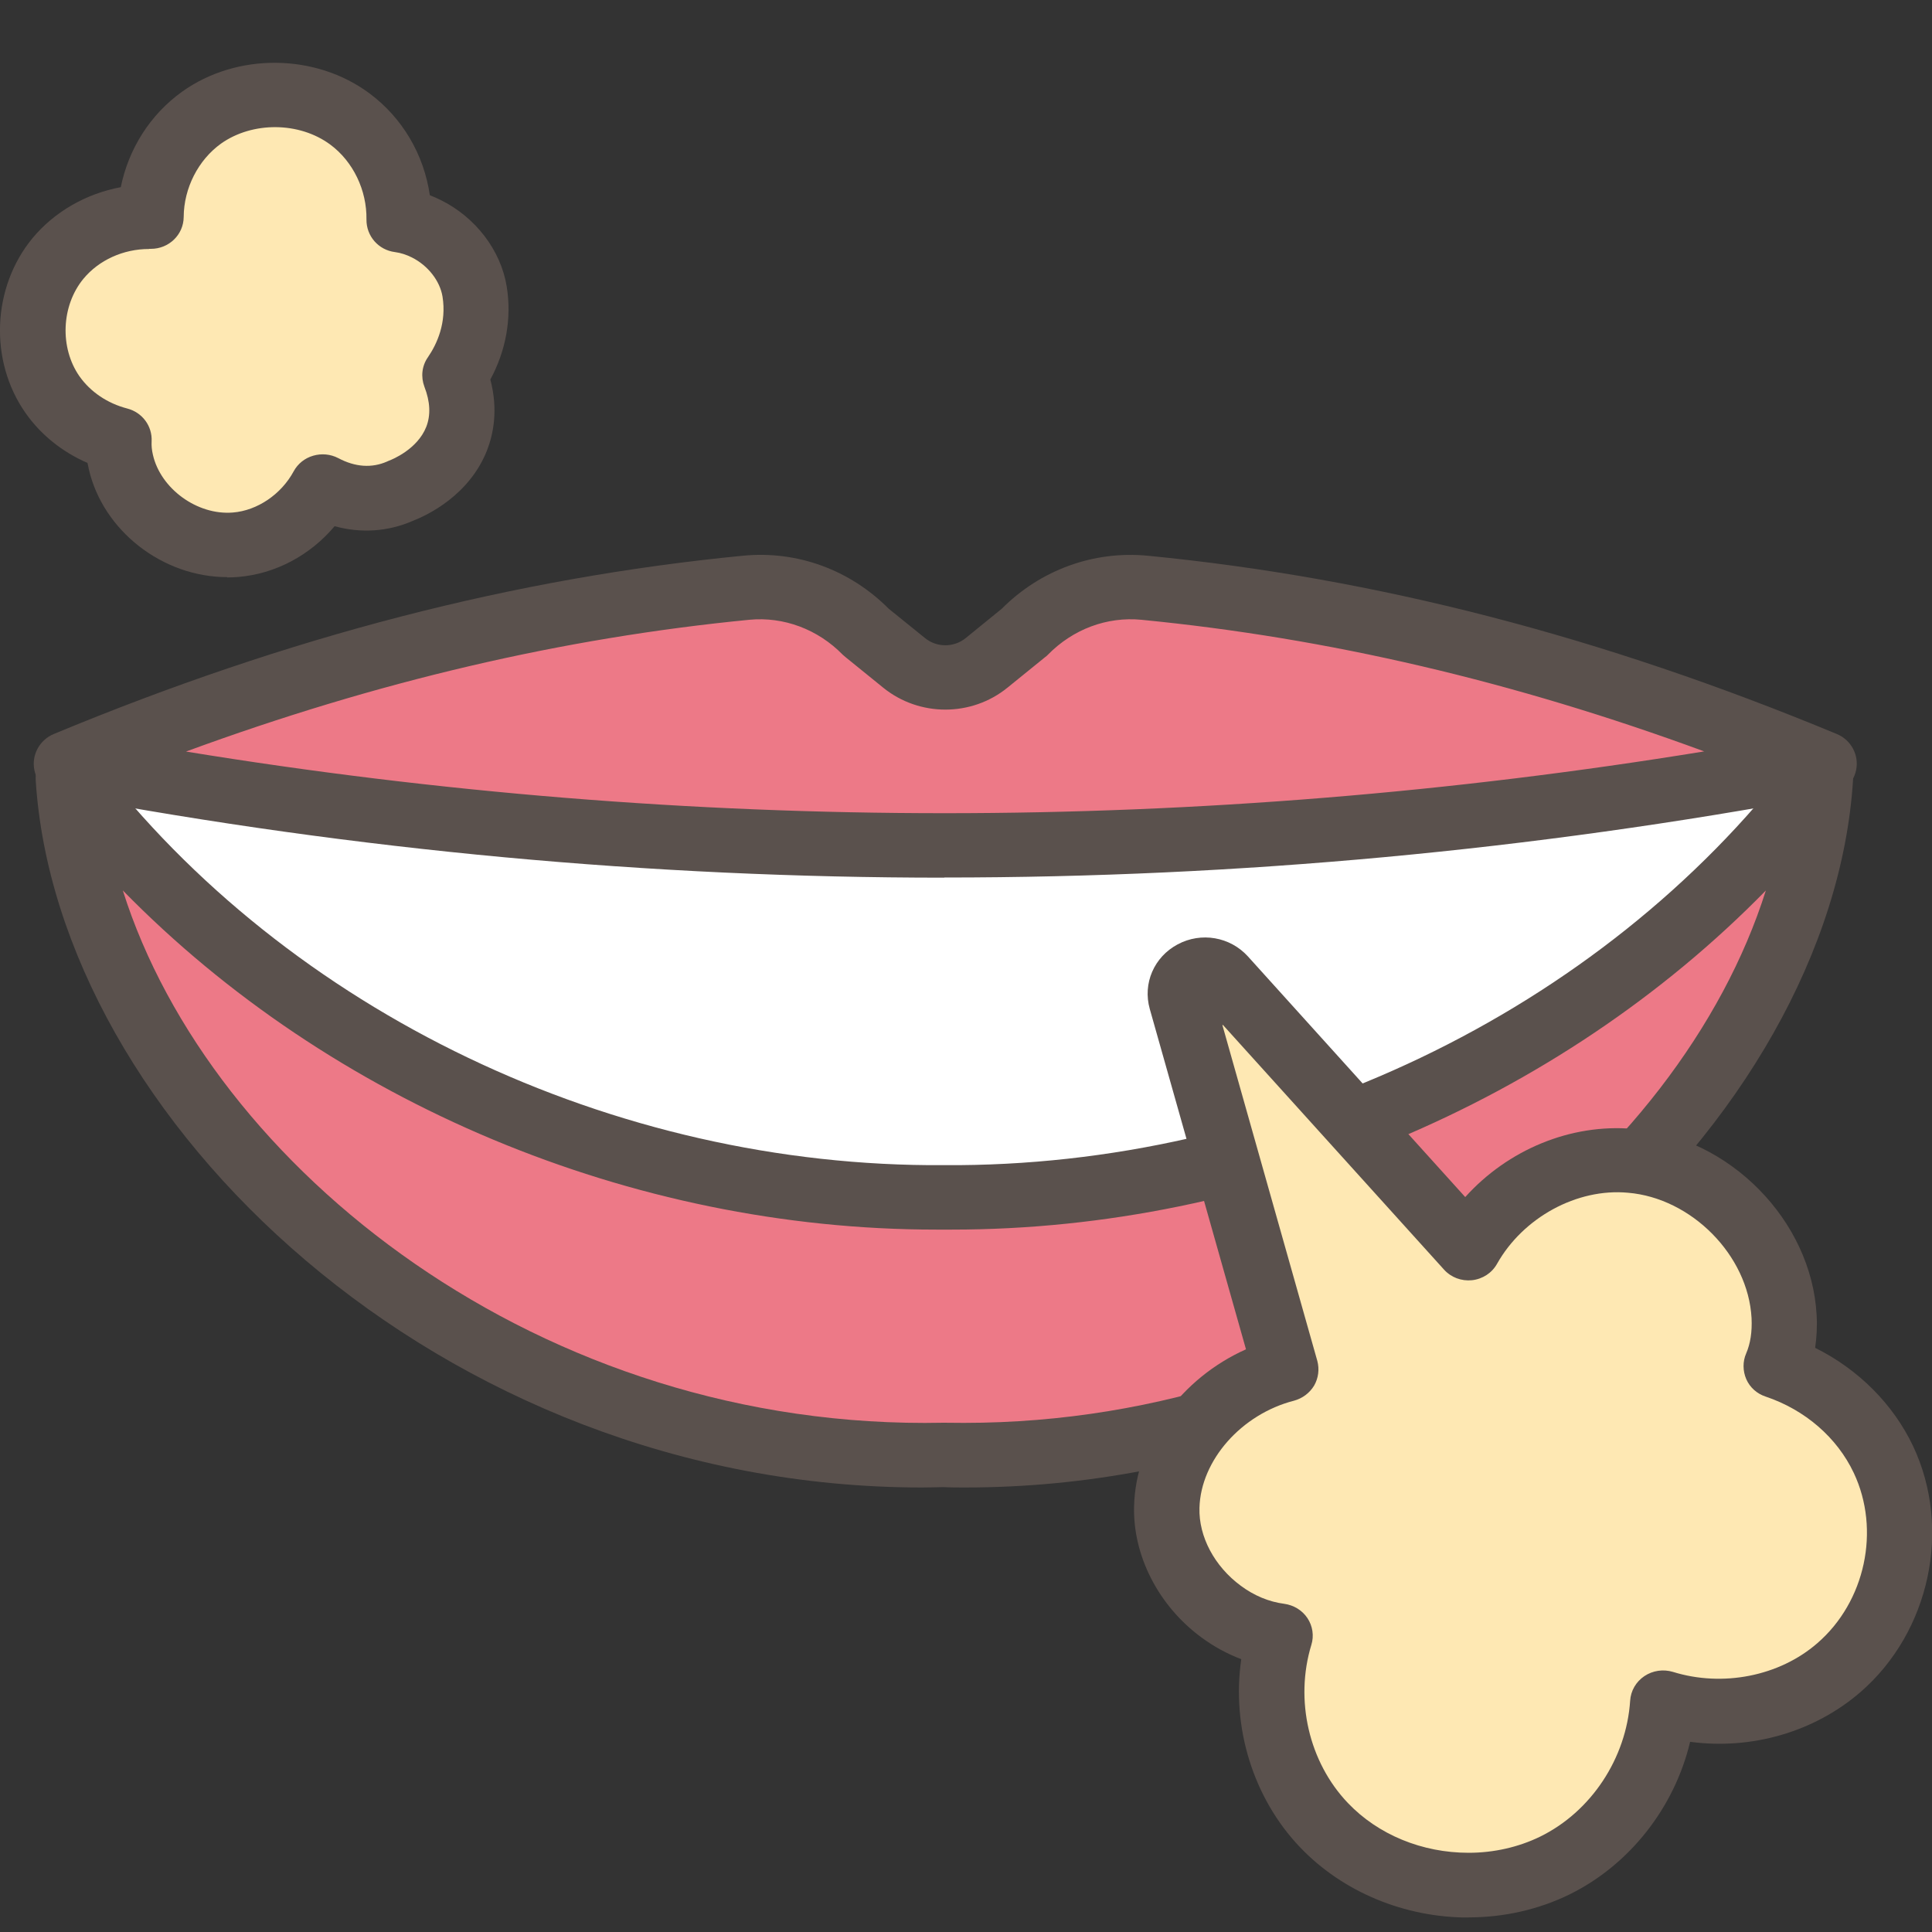 <svg width="25" height="25" viewBox="0 0 25 25" fill="none" xmlns="http://www.w3.org/2000/svg">
<rect x="0" y="0" width="25" height="25" fill="#333333" stroke="none"/>
<g clip-path="url(#clip0_172_1918)">
<path d="M6.139 3.77C6.084 3.432 5.844 3.122 5.514 2.957C5.399 2.901 5.28 2.863 5.162 2.849C5.17 2.348 4.939 1.846 4.528 1.54C3.974 1.129 3.166 1.121 2.606 1.523C2.193 1.819 1.955 2.309 1.949 2.803H1.928C1.48 2.803 1.035 2.997 0.749 3.343C0.341 3.837 0.312 4.577 0.679 5.102C0.882 5.394 1.194 5.596 1.535 5.685C1.531 5.777 1.54 5.873 1.563 5.975C1.703 6.586 2.309 7.048 2.941 7.048C2.975 7.048 3.011 7.048 3.045 7.044C3.52 7.005 3.949 6.7 4.171 6.292C4.449 6.44 4.805 6.515 5.181 6.348C5.289 6.309 5.732 6.117 5.906 5.671C5.978 5.489 6.023 5.21 5.883 4.852C6.029 4.637 6.218 4.253 6.139 3.768V3.77Z" fill="#FEE8B3"/>
<path d="M2.941 7.468C2.102 7.468 1.332 6.866 1.149 6.07C1.143 6.042 1.139 6.017 1.132 5.99C0.806 5.849 0.528 5.626 0.329 5.342C-0.142 4.669 -0.104 3.721 0.418 3.085C0.702 2.741 1.113 2.506 1.563 2.422C1.663 1.928 1.942 1.484 2.354 1.188C3.062 0.68 4.082 0.688 4.782 1.209C5.208 1.526 5.486 2.001 5.562 2.526C5.609 2.545 5.658 2.566 5.704 2.589C6.154 2.812 6.481 3.239 6.557 3.708C6.623 4.117 6.548 4.536 6.345 4.911C6.449 5.305 6.383 5.619 6.302 5.828C6.071 6.413 5.526 6.668 5.344 6.739C5.022 6.88 4.672 6.903 4.33 6.809C4.014 7.185 3.561 7.428 3.079 7.466C3.032 7.47 2.986 7.472 2.939 7.472L2.941 7.468ZM1.928 3.222C1.595 3.222 1.279 3.366 1.079 3.608C0.793 3.956 0.77 4.498 1.028 4.869C1.171 5.071 1.389 5.219 1.646 5.286C1.841 5.336 1.972 5.513 1.962 5.711C1.959 5.765 1.964 5.824 1.979 5.886C2.078 6.322 2.551 6.67 3.013 6.632C3.329 6.607 3.639 6.397 3.8 6.099C3.853 6.001 3.944 5.928 4.052 5.897C4.161 5.865 4.277 5.876 4.377 5.928C4.597 6.045 4.812 6.059 5.009 5.972C5.017 5.967 5.026 5.965 5.034 5.961C5.072 5.947 5.401 5.815 5.516 5.523C5.575 5.371 5.567 5.198 5.492 5.005C5.444 4.877 5.458 4.736 5.537 4.623C5.654 4.452 5.781 4.177 5.726 3.837C5.692 3.633 5.537 3.435 5.329 3.331C5.257 3.295 5.185 3.272 5.111 3.262C4.896 3.235 4.74 3.054 4.742 2.841C4.748 2.462 4.57 2.091 4.275 1.872C3.874 1.574 3.266 1.57 2.859 1.859C2.566 2.07 2.379 2.433 2.377 2.808C2.375 3.037 2.186 3.22 1.953 3.22H1.932L1.928 3.222Z" fill="#5A514D"/>
<path d="M23.602 9.882C20.625 8.647 17.709 7.888 14.808 7.606C14.231 7.55 13.661 7.765 13.25 8.184L12.764 8.578C12.454 8.83 12.005 8.83 11.695 8.578L11.21 8.184C10.8 7.765 10.228 7.55 9.651 7.606C6.75 7.888 3.836 8.647 0.857 9.882C0.857 9.882 0.882 10.003 0.882 10.07C1.16 14.472 6.262 18.963 12.219 18.828C18.176 18.963 23.278 14.472 23.556 10.07L23.602 9.882Z" fill="white"/>
<path d="M23.558 10.07C23.28 14.472 18.18 18.964 12.221 18.828C6.264 18.964 1.162 14.472 0.884 10.07C3.482 13.468 7.853 15.527 12.221 15.496C16.59 15.527 20.958 13.468 23.558 10.07Z" fill="#ED7987"/>
<path d="M11.933 19.248C5.685 19.248 0.738 14.468 0.462 10.096C0.452 9.912 0.564 9.743 0.738 9.679C0.912 9.614 1.111 9.673 1.224 9.818C3.728 13.093 7.942 15.108 12.217 15.077C16.503 15.106 20.712 13.093 23.216 9.818C23.329 9.67 23.526 9.614 23.702 9.679C23.878 9.743 23.991 9.912 23.978 10.096C23.702 14.468 18.753 19.248 12.488 19.248C12.395 19.248 12.302 19.248 12.208 19.243C12.115 19.245 12.022 19.248 11.928 19.248H11.933ZM1.59 11.525C2.723 15.112 6.996 18.52 12.21 18.41C12.297 18.41 12.386 18.412 12.473 18.412C17.582 18.412 21.736 15.05 22.85 11.523C20.169 14.264 16.274 15.911 12.319 15.911H12.115C8.166 15.911 4.271 14.264 1.59 11.523V11.525Z" fill="#5A514D"/>
<path d="M14.81 7.606C14.233 7.55 13.663 7.765 13.252 8.184L12.766 8.578C12.456 8.83 12.007 8.83 11.697 8.578L11.212 8.184C10.802 7.765 10.23 7.55 9.653 7.606C6.752 7.888 3.838 8.647 0.859 9.882H0.884C8.374 11.287 16.066 11.287 23.556 9.882H23.602C20.625 8.647 17.709 7.888 14.808 7.606H14.81Z" fill="#ED7987"/>
<path d="M12.221 11.357C8.419 11.357 4.619 11.005 0.844 10.299C0.649 10.29 0.483 10.155 0.445 9.965C0.405 9.771 0.511 9.575 0.696 9.498C3.743 8.233 6.659 7.479 9.613 7.191C10.312 7.122 10.998 7.372 11.5 7.877L11.969 8.256C12.121 8.381 12.344 8.381 12.497 8.256L12.963 7.877C13.466 7.372 14.155 7.124 14.851 7.191C17.803 7.479 20.721 8.233 23.768 9.498C23.954 9.575 24.058 9.771 24.018 9.965C23.978 10.159 23.804 10.299 23.602 10.299H23.596C19.821 11.003 16.021 11.355 12.219 11.355L12.221 11.357ZM2.407 9.725C8.932 10.79 15.527 10.788 22.052 9.723C19.582 8.815 17.188 8.256 14.77 8.02C14.325 7.977 13.884 8.141 13.559 8.473C13.549 8.483 13.536 8.496 13.523 8.504L13.037 8.898C12.571 9.277 11.895 9.277 11.428 8.898L10.942 8.504C10.93 8.494 10.919 8.483 10.906 8.473C10.584 8.143 10.141 7.977 9.695 8.02C7.276 8.256 4.879 8.817 2.407 9.725Z" fill="#5A514D"/>
<path d="M24.37 18.89C24.099 18.315 23.581 17.884 22.981 17.683C23.062 17.498 23.098 17.279 23.083 17.037C23.028 16.014 22.137 15.11 21.098 15.022C20.252 14.947 19.404 15.433 18.997 16.156L15.833 12.652C15.735 12.544 15.572 12.515 15.442 12.585C15.313 12.654 15.249 12.804 15.288 12.944L16.638 17.721C15.792 17.938 15.12 18.684 15.099 19.501C15.086 20.005 15.355 20.524 15.801 20.854C16.038 21.029 16.299 21.133 16.562 21.166C16.305 22.006 16.513 22.971 17.133 23.619C17.616 24.124 18.309 24.395 19.003 24.395C19.385 24.395 19.766 24.314 20.114 24.143C20.924 23.747 21.459 22.913 21.514 22.035C22.286 22.277 23.174 22.115 23.791 21.581C24.55 20.924 24.792 19.793 24.368 18.888L24.37 18.89Z" fill="#FEE8B3"/>
<path d="M19.005 24.813C18.172 24.813 17.376 24.482 16.825 23.906C16.214 23.268 15.934 22.347 16.062 21.47C15.881 21.401 15.707 21.307 15.546 21.188C14.991 20.78 14.658 20.13 14.675 19.49C14.696 18.635 15.285 17.835 16.123 17.46L14.878 13.056C14.785 12.726 14.933 12.383 15.239 12.22C15.544 12.057 15.917 12.122 16.148 12.376L18.96 15.49C19.51 14.879 20.324 14.536 21.136 14.608C22.377 14.713 23.441 15.792 23.507 17.016C23.516 17.164 23.507 17.308 23.488 17.441C24.046 17.718 24.497 18.168 24.756 18.714C25.259 19.782 24.972 21.117 24.075 21.895C23.475 22.414 22.663 22.645 21.87 22.539C21.669 23.385 21.09 24.131 20.307 24.515C19.91 24.709 19.461 24.811 19.005 24.811V24.813ZM15.818 13.266L17.046 17.61C17.075 17.718 17.06 17.833 17.005 17.929C16.948 18.024 16.855 18.095 16.744 18.125C16.064 18.3 15.538 18.896 15.521 19.511C15.51 19.884 15.716 20.269 16.055 20.519C16.229 20.649 16.424 20.728 16.617 20.753C16.74 20.77 16.85 20.836 16.918 20.938C16.986 21.04 17.005 21.168 16.969 21.284C16.751 21.999 16.937 22.802 17.442 23.331C17.834 23.742 18.403 23.975 19.005 23.975C19.329 23.975 19.65 23.902 19.927 23.767C20.589 23.444 21.045 22.752 21.094 22.008C21.102 21.878 21.17 21.762 21.278 21.689C21.387 21.616 21.522 21.597 21.647 21.634C22.29 21.834 23.024 21.691 23.516 21.263C24.137 20.726 24.336 19.798 23.988 19.06C23.772 18.602 23.357 18.243 22.848 18.072C22.735 18.035 22.644 17.954 22.597 17.847C22.551 17.741 22.549 17.62 22.595 17.514C22.65 17.387 22.674 17.233 22.665 17.055C22.621 16.245 21.889 15.503 21.066 15.434C20.405 15.373 19.709 15.755 19.372 16.353C19.306 16.472 19.185 16.551 19.047 16.566C18.912 16.58 18.776 16.53 18.685 16.428L15.824 13.262L15.818 13.266Z" fill="#5A514D"/>
</g>
<defs>
<clipPath id="clip0_172_1918">
<rect width="25" height="24" fill="white" transform="translate(0 0.812)"/>
</clipPath>
</defs>
</svg>

